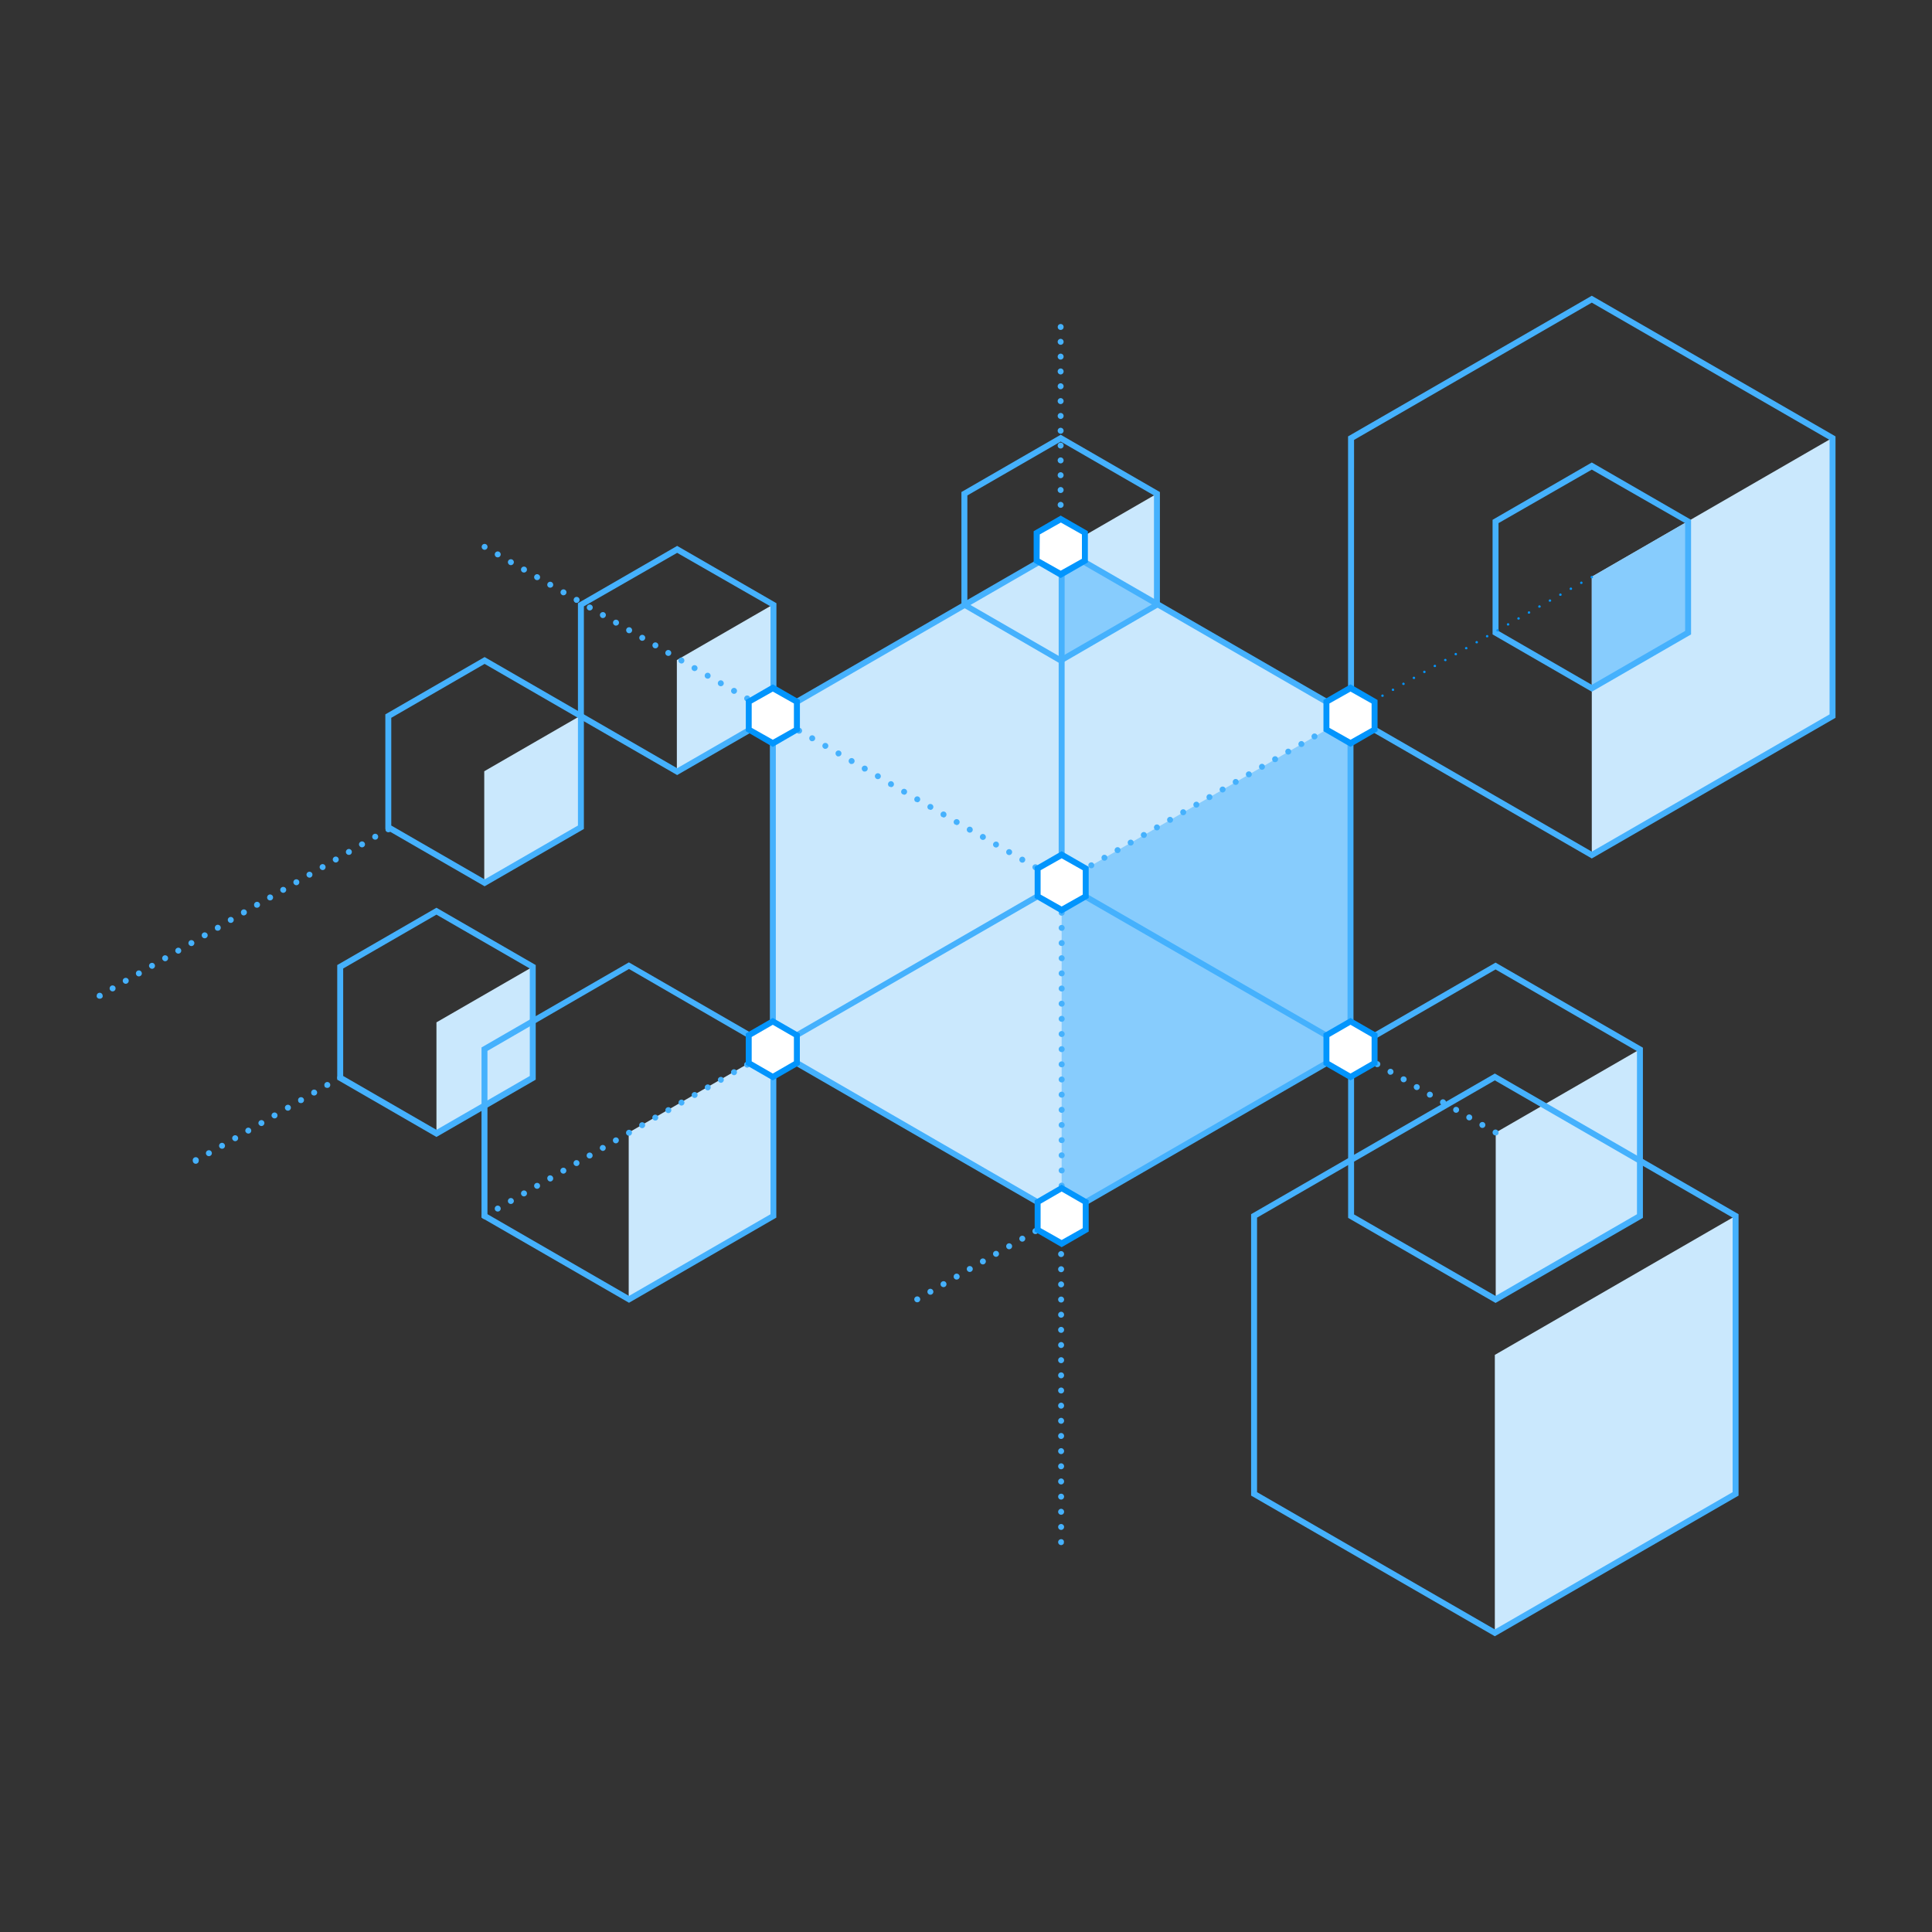 <?xml version="1.0" encoding="UTF-8"?>
<svg xmlns="http://www.w3.org/2000/svg" viewBox="0 0 325 325">
  <rect x="0" y="0" width="325" height="325" fill="#333333" stroke="none"/>
  <defs>
    <style>.cls-1{fill:#cae8fd;}.cls-2{fill:#87ccfd;}.cls-3{opacity:0.2;}.cls-4{fill:#fff;}.cls-5{fill:#45b1fd;}.cls-6{fill:#0295fd;}</style>
  </defs>
  <g id="Finish_builds_light" data-name="Finish builds light">
    <polygon class="cls-1" points="178.59 92.33 227.18 120.39 227.18 176.49 178.59 204.54 130.01 176.49 130.01 120.39 178.59 92.33"></polygon>
    <polygon class="cls-2" points="227.18 120.42 178.59 148.48 178.59 204.58 178.59 204.58 227.18 176.53 227.18 120.42"></polygon>
    <polygon class="cls-1" points="291.95 204.54 251.46 227.92 251.46 274.67 251.46 274.67 291.95 251.3 291.95 204.54"></polygon>
    <polygon class="cls-1" points="308.26 73.65 267.77 97.03 267.77 143.78 267.77 143.78 308.26 120.41 308.26 73.65"></polygon>
    <polygon class="cls-1" points="275.91 176.49 251.61 190.52 251.61 218.57 251.61 218.57 275.91 204.54 275.91 176.49"></polygon>
    <polygon class="cls-1" points="130.05 176.49 105.76 190.52 105.76 218.57 105.76 218.57 130.05 204.54 130.05 176.49"></polygon>
    <polygon class="cls-1" points="178.59 176.82 178.88 176.66 178.59 176.49 178.59 176.82"></polygon>
    <g class="cls-3">
      <polygon class="cls-4" points="203.17 190.68 203.17 190.68 202.89 190.52 202.89 190.84 203.17 190.68"></polygon>
    </g>
    <polygon class="cls-1" points="227.04 148.36 227.04 148.36 227.04 148.36 227.04 148.36"></polygon>
    <polygon class="cls-2" points="227.04 148.36 227.04 148.36 227.04 148.36 227.04 148.36"></polygon>
    <polygon class="cls-2" points="283.97 87.66 267.77 97.01 267.77 115.71 267.77 115.71 283.97 106.36 283.97 87.66"></polygon>
    <polygon class="cls-2" points="194.62 101.59 194.62 101.75 178.57 111.02 178.59 111.04 194.79 101.69 194.79 101.69 194.62 101.59"></polygon>
    <polygon class="cls-1" points="178.43 111.11 178.43 111.11 178.57 111.02 178.43 110.94 178.43 111.11"></polygon>
    <polygon class="cls-1" points="194.62 101.59 194.62 83.05 178.43 92.41 178.43 92.43 178.59 92.33 194.62 101.59"></polygon>
    <polygon class="cls-2" points="194.62 101.59 178.59 92.33 178.43 92.43 178.43 110.94 178.57 111.02 194.62 101.75 194.62 101.59"></polygon>
    <polygon class="cls-1" points="130.05 101.69 113.86 111.04 113.86 129.74 113.86 129.74 130.05 120.39 130.05 101.69"></polygon>
    <polygon class="cls-1" points="97.66 120.39 81.46 129.74 81.46 148.44 81.46 148.44 97.66 139.09 97.66 120.39"></polygon>
    <polygon class="cls-1" points="89.62 162.63 73.42 171.98 73.42 190.68 73.42 190.68 89.62 181.33 89.62 162.63"></polygon>
    <g class="cls-3">
      <polygon class="cls-4" points="130.01 139.09 130.01 139.09 130.01 139.09 130.01 139.09"></polygon>
    </g>
    <path class="cls-5" d="M267.77,116.36l-16.69-9.64V87.44l16.69-9.64,16.7,9.64v19.28Zm-15.69-10.22,15.69,9.06,15.7-9.06V88L267.77,79,252.08,88Zm31.89.29h0Z"></path>
    <path class="cls-5" d="M73.42,191.26l-16.69-9.64V162.34l16.69-9.64,16.7,9.64v19.28ZM57.73,181l15.69,9.06L89.12,181V162.92l-15.7-9.06-15.69,9.06Zm31.89.29h0Z"></path>
    <path class="cls-5" d="M113.91,130.38l-16.69-9.63V101.47l16.69-9.64,16.7,9.64v19.28ZM98.22,120.17l15.69,9.06,15.7-9.06V102L113.91,93,98.22,102Zm31.89.29h0Z"></path>
    <path class="cls-5" d="M178.43,111.68,161.73,102V82.77l16.7-9.64,16.69,9.64V102Zm-15.7-10.21,15.7,9.06,15.69-9.06V83.34l-15.69-9.06-15.7,9.06Zm31.89.29h0Z"></path>
    <path class="cls-5" d="M81.52,149.09l-16.7-9.64V120.17l16.7-9.64,16.7,9.64v19.28Zm-15.7-10.22,15.7,9.06,15.7-9.06V120.75l-15.7-9.07-15.7,9.07Zm31.9.29h0Z"></path>
    <path class="cls-5" d="M251.58,219.18l-24.8-14.31V176.24l24.8-14.31,24.79,14.31v28.63Zm-23.8-14.89L251.58,218l23.79-13.74V176.82l-23.79-13.74-23.8,13.74Zm48.09.29h0Z"></path>
    <path class="cls-5" d="M105.81,219.15,81,204.83V176.2l24.79-14.31,24.8,14.31v28.63ZM82,204.25,105.81,218l23.8-13.74V176.78L105.81,163,82,176.78Zm48.09.29h0Z"></path>
    <path class="cls-5" d="M178.59,205.12l-49.08-28.34V120.1l49.08-28.34,49.09,28.34v56.68ZM130.51,176.2,178.59,204l48.09-27.77V120.67L178.59,92.91l-48.08,27.76Z"></path>
    <path class="cls-5" d="M267.77,144.41l-41-23.66V73.41l41-23.66,41,23.66v47.34Zm-40-24.24,40,23.09,40-23.09V74l-40-23.09L227.78,74Zm80.48.29h0Z"></path>
    <path class="cls-5" d="M251.46,275.25l-41-23.66V204.25l41-23.66,41,23.66v47.34Zm-40-24.24,40,23.09,40-23.09V204.83l-40-23.09-40,23.09Zm80.48.29h0Z"></path>
    <path class="cls-5" d="M227.18,177a.47.47,0,0,1-.25-.07l-48.59-28a.5.5,0,0,1-.18-.68.5.5,0,0,1,.68-.18l48.59,28.05a.51.51,0,0,1,.19.68A.51.51,0,0,1,227.18,177Z"></path>
    <path class="cls-5" d="M130,177a.51.51,0,0,1-.44-.25.51.51,0,0,1,.19-.68L178.34,148a.51.51,0,0,1,.69.18.5.5,0,0,1-.19.68l-48.58,28A.47.47,0,0,1,130,177Z"></path>
    <path class="cls-5" d="M178.59,148.94a.5.5,0,0,1-.5-.5V92.33a.51.51,0,0,1,.5-.5.5.5,0,0,1,.5.5v56.11A.5.5,0,0,1,178.59,148.94Z"></path>
    <path class="cls-5" d="M154.3,219.07a.5.5,0,0,1-.35-.14.51.51,0,0,1-.15-.36.47.47,0,0,1,.15-.35.5.5,0,0,1,.7,0,.47.47,0,0,1,.15.35.51.51,0,0,1-.15.36A.5.5,0,0,1,154.3,219.07Z"></path>
    <path class="cls-5" d="M156.08,217.55a.51.51,0,0,1,.18-.69h0a.51.51,0,0,1,.68.19h0a.49.49,0,0,1-.18.68h0a.47.47,0,0,1-.25.07h0A.5.5,0,0,1,156.08,217.55Zm2.2-1.28a.51.51,0,0,1,.19-.68h0a.49.49,0,0,1,.68.18h0a.51.51,0,0,1-.18.69h0a.57.57,0,0,1-.25.06h0A.52.52,0,0,1,158.28,216.27Zm2.21-1.27a.51.51,0,0,1,.19-.69h0a.51.51,0,0,1,.68.19h0a.49.49,0,0,1-.18.68h0a.59.59,0,0,1-.25.07h0A.5.5,0,0,1,160.49,215Zm2.21-1.28a.5.5,0,0,1,.18-.68h0a.51.51,0,0,1,.69.18h0a.49.49,0,0,1-.19.68h0a.45.45,0,0,1-.25.07h0A.5.5,0,0,1,162.7,213.72Zm2.21-1.27a.51.51,0,0,1,.18-.69h0a.51.51,0,0,1,.69.19h0a.51.51,0,0,1-.19.68h0a.55.55,0,0,1-.25.07h0A.5.5,0,0,1,164.91,212.45Zm2.21-1.28a.49.49,0,0,1,.18-.68h0a.49.49,0,0,1,.68.18h0a.49.49,0,0,1-.18.68h0a.45.45,0,0,1-.25.07h0A.5.5,0,0,1,167.12,211.17Zm2.21-1.27a.51.51,0,0,1,.18-.69h0a.51.51,0,0,1,.68.18h0a.51.51,0,0,1-.18.69h0a.59.59,0,0,1-.25.07h0A.5.5,0,0,1,169.33,209.9Zm2.21-1.28a.49.49,0,0,1,.18-.68h0a.49.49,0,0,1,.68.18h0a.49.49,0,0,1-.18.68h0a.47.47,0,0,1-.25.07h0A.5.5,0,0,1,171.54,208.62Zm2.2-1.27a.52.52,0,0,1,.19-.69h0a.5.5,0,0,1,.68.19h0a.49.49,0,0,1-.18.68h0a.59.59,0,0,1-.25.07h0A.52.52,0,0,1,173.74,207.35Zm2.21-1.28a.5.5,0,0,1,.18-.68h0a.51.51,0,0,1,.69.18h0a.5.5,0,0,1-.18.68h0a.47.47,0,0,1-.25.07h0A.5.5,0,0,1,176,206.07Z"></path>
    <path class="cls-5" d="M178.59,205.05a.51.51,0,0,1-.5-.5.53.53,0,0,1,.15-.36.52.52,0,0,1,.71,0,.51.51,0,0,1,.14.36.5.5,0,0,1-.14.35A.51.51,0,0,1,178.59,205.05Z"></path>
    <path class="cls-5" d="M32.93,195.77a.51.51,0,0,1-.5-.5.5.5,0,0,1,1-.2.48.48,0,0,1,0,.2.5.5,0,0,1-.14.35A.55.55,0,0,1,32.93,195.77Z"></path>
    <path class="cls-5" d="M34.71,194.24a.49.49,0,0,1,.18-.68h0a.49.49,0,0,1,.68.18h0a.49.49,0,0,1-.18.68h0a.45.45,0,0,1-.25.07h0A.5.5,0,0,1,34.71,194.24ZM36.92,193a.51.51,0,0,1,.18-.69h0a.5.5,0,0,1,.68.19h0a.5.5,0,0,1-.18.68h0a.57.57,0,0,1-.25.06h0A.51.51,0,0,1,36.92,193Zm2.21-1.28a.49.49,0,0,1,.18-.68h0a.49.49,0,0,1,.68.18h0a.49.49,0,0,1-.18.68h0a.47.47,0,0,1-.25.07h0A.48.48,0,0,1,39.13,191.69Zm2.2-1.28a.51.51,0,0,1,.19-.68h0a.49.49,0,0,1,.68.19h0a.5.5,0,0,1-.18.68h0a.57.57,0,0,1-.25.06h0A.51.51,0,0,1,41.33,190.41Zm2.21-1.27a.49.49,0,0,1,.19-.68h0a.5.5,0,0,1,.68.18h0a.5.5,0,0,1-.18.68h0a.48.48,0,0,1-.26.07h0A.5.5,0,0,1,43.54,189.14Zm2.21-1.27a.5.5,0,0,1,.18-.69h0a.5.5,0,0,1,.69.19h0a.51.51,0,0,1-.19.68h0a.54.54,0,0,1-.25.06h0A.49.49,0,0,1,45.75,187.87ZM48,186.59a.49.49,0,0,1,.18-.68h0a.51.51,0,0,1,.69.18h0a.5.5,0,0,1-.19.68h0a.45.45,0,0,1-.25.07h0A.5.5,0,0,1,48,186.59Zm2.21-1.28a.49.49,0,0,1,.18-.68h0a.5.5,0,0,1,.68.18h0a.51.51,0,0,1-.18.69h0a.57.57,0,0,1-.25.06h0A.5.5,0,0,1,50.17,185.31Zm2.2-1.27a.52.52,0,0,1,.19-.69h0a.51.51,0,0,1,.68.19h0a.49.49,0,0,1-.18.68h0a.47.47,0,0,1-.25.07h0A.52.52,0,0,1,52.37,184Zm2.21-1.28a.51.51,0,0,1,.19-.68h0a.5.5,0,0,1,.68.18h0a.51.51,0,0,1-.18.69h0A.57.57,0,0,1,55,183h0A.52.52,0,0,1,54.58,182.76Z"></path>
    <path class="cls-5" d="M57.23,181.74a.48.48,0,0,1-.2,0,.57.57,0,0,1-.16-.11.51.51,0,0,1,0-.7.42.42,0,0,1,.16-.11.53.53,0,0,1,.39,0,.42.42,0,0,1,.16.11.48.48,0,0,1,0,.7.42.42,0,0,1-.16.11A.43.43,0,0,1,57.23,181.74Z"></path>
    <path class="cls-5" d="M227.28,177a.43.43,0,0,1-.19,0,.54.54,0,0,1-.16-.1.57.57,0,0,1-.11-.16.71.71,0,0,1,0-.2.65.65,0,0,1,0-.19.53.53,0,0,1,.27-.27.53.53,0,0,1,.55.11.5.5,0,0,1,.14.35.48.48,0,0,1-.5.5Z"></path>
    <path class="cls-5" d="M249.12,189.68a.52.52,0,0,1-.19-.69h0a.51.51,0,0,1,.69-.18h0a.5.5,0,0,1,.18.68h0a.5.5,0,0,1-.43.25h0A.54.54,0,0,1,249.12,189.68Zm-2.21-1.28a.49.49,0,0,1-.18-.68h0a.49.49,0,0,1,.68-.18h0a.49.49,0,0,1,.18.68h0a.5.5,0,0,1-.43.25h0A.45.45,0,0,1,246.91,188.4Zm-2.21-1.27a.51.51,0,0,1-.18-.69h0a.5.5,0,0,1,.68-.18h0a.49.49,0,0,1,.18.68h0a.5.5,0,0,1-.43.25h0A.57.57,0,0,1,244.7,187.13Zm-2.21-1.28a.49.49,0,0,1-.18-.68h0A.49.49,0,0,1,243,185h0a.49.49,0,0,1,.18.68h0a.48.48,0,0,1-.43.25h0A.47.47,0,0,1,242.49,185.85Zm-2.21-1.27a.51.51,0,0,1-.18-.69h0a.49.49,0,0,1,.68-.18h0a.5.5,0,0,1,.19.68h0a.51.51,0,0,1-.44.25h0A.57.57,0,0,1,240.28,184.58Zm-2.2-1.28a.5.5,0,0,1-.19-.68h0a.51.51,0,0,1,.69-.18h0a.5.5,0,0,1,.18.68h0a.5.5,0,0,1-.44.25h0A.42.42,0,0,1,238.08,183.3ZM235.87,182a.52.52,0,0,1-.19-.69h0a.51.51,0,0,1,.69-.18h0a.49.49,0,0,1,.18.68h0a.5.5,0,0,1-.43.25h0A.54.54,0,0,1,235.87,182Zm-2.21-1.28a.49.49,0,0,1-.18-.68h0a.49.49,0,0,1,.68-.18h0a.49.49,0,0,1,.18.68h0a.5.5,0,0,1-.43.25h0A.45.45,0,0,1,233.66,180.75Zm-2.21-1.27a.51.51,0,0,1-.18-.69h0a.49.49,0,0,1,.68-.18h0a.5.5,0,0,1,.18.68h0a.5.5,0,0,1-.43.25h0A.57.57,0,0,1,231.45,179.48Zm-2.21-1.28a.49.49,0,0,1-.18-.68h0a.51.51,0,0,1,.68-.19h0a.52.52,0,0,1,.19.69h0a.52.52,0,0,1-.44.25h0A.47.47,0,0,1,229.24,178.2Z"></path>
    <path class="cls-5" d="M251.58,191a.51.51,0,0,1-.36-.15.51.51,0,0,1,0-.7.51.51,0,0,1,.86.35.65.65,0,0,1,0,.19.46.46,0,0,1-.11.16A.47.47,0,0,1,251.58,191Z"></path>
    <path class="cls-5" d="M178.42,92.91a.51.51,0,0,1-.35-.15.57.57,0,0,1-.11-.16.65.65,0,0,1,0-.19.55.55,0,0,1,.15-.36.53.53,0,0,1,.71,0,.54.54,0,0,1,.14.36.63.63,0,0,1,0,.19.91.91,0,0,1-.11.16A.51.51,0,0,1,178.42,92.91Z"></path>
    <path class="cls-5" d="M177.92,89.91a.51.51,0,0,1,.5-.5h0a.5.5,0,0,1,.5.5h0a.5.5,0,0,1-.5.5h0A.5.5,0,0,1,177.92,89.91Zm0-2.49a.5.5,0,0,1,.5-.5h0a.5.5,0,0,1,.5.5h0a.5.5,0,0,1-.5.5h0A.5.5,0,0,1,177.92,87.42Zm0-2.49a.5.5,0,0,1,.5-.5h0a.5.5,0,0,1,.5.5h0a.5.5,0,0,1-.5.5h0A.51.51,0,0,1,177.92,84.93Zm0-2.5a.51.51,0,0,1,.5-.5h0a.5.5,0,0,1,.5.5h0a.5.5,0,0,1-.5.5h0A.5.5,0,0,1,177.92,82.43Zm0-2.49a.5.5,0,0,1,.5-.5h0a.5.5,0,0,1,.5.5h0a.5.5,0,0,1-.5.5h0A.5.5,0,0,1,177.92,79.94Zm0-2.49a.5.5,0,0,1,.5-.5h0a.5.5,0,0,1,.5.5h0a.5.5,0,0,1-.5.5h0A.51.51,0,0,1,177.92,77.45Zm0-2.5a.51.51,0,0,1,.5-.5h0a.5.5,0,0,1,.5.5h0a.5.5,0,0,1-.5.5h0A.5.5,0,0,1,177.92,75Zm0-2.49a.5.5,0,0,1,.5-.5h0a.5.5,0,0,1,.5.5h0a.5.5,0,0,1-.5.5h0A.51.51,0,0,1,177.92,72.46Zm0-2.49a.5.5,0,0,1,.5-.5h0a.5.5,0,0,1,.5.5h0a.5.5,0,0,1-.5.5h0A.51.51,0,0,1,177.92,70Zm0-2.5a.51.51,0,0,1,.5-.5h0a.5.5,0,0,1,.5.5h0a.5.5,0,0,1-.5.5h0A.5.5,0,0,1,177.92,67.47Zm0-2.49a.5.5,0,0,1,.5-.5h0a.5.5,0,0,1,.5.5h0a.5.5,0,0,1-.5.5h0A.51.51,0,0,1,177.92,65Zm0-2.5a.51.51,0,0,1,.5-.5h0a.5.5,0,0,1,.5.5h0a.5.5,0,0,1-.5.51h0A.51.51,0,0,1,177.92,62.48Zm0-2.49a.51.51,0,0,1,.5-.5h0a.5.5,0,0,1,.5.5h0a.5.5,0,0,1-.5.5h0A.5.5,0,0,1,177.92,60Zm0-2.49a.5.5,0,0,1,.5-.5h0a.5.5,0,0,1,.5.5h0a.5.5,0,0,1-.5.5h0A.51.51,0,0,1,177.92,57.5Z"></path>
    <path class="cls-5" d="M178.43,55.5a.52.52,0,0,1-.36-.14.51.51,0,0,1-.14-.36.5.5,0,0,1,.14-.35.51.51,0,0,1,.71,0,.5.5,0,0,1,.14.35.51.51,0,0,1-.14.36A.54.54,0,0,1,178.43,55.5Z"></path>
    <path class="cls-5" d="M178.5,259.92a.51.51,0,0,1-.35-.15.42.42,0,0,1-.11-.16.5.5,0,0,1,0-.39.57.57,0,0,1,.11-.16.51.51,0,0,1,.71,0,.54.54,0,0,1,.1.16.45.45,0,0,1,0,.2.63.63,0,0,1,0,.19.91.91,0,0,1-.11.16A.53.53,0,0,1,178.5,259.92Z"></path>
    <path class="cls-5" d="M178,256.86a.5.5,0,0,1,.5-.49h0a.49.49,0,0,1,.5.49h0a.5.5,0,0,1-.5.5h0A.5.5,0,0,1,178,256.86Zm0-2.54a.51.51,0,0,1,.5-.51h0a.5.5,0,0,1,.5.51h0a.49.49,0,0,1-.5.49h0A.5.5,0,0,1,178,254.32Zm0-2.56a.5.5,0,0,1,.5-.49h0a.49.49,0,0,1,.5.49h0a.5.5,0,0,1-.5.5h0A.5.5,0,0,1,178,251.76Zm0-2.55a.51.51,0,0,1,.5-.5h0a.5.5,0,0,1,.5.5h0a.5.5,0,0,1-.5.5h0A.5.5,0,0,1,178,249.21Zm0-2.55a.51.51,0,0,1,.5-.5h0a.5.5,0,0,1,.5.5h0a.5.5,0,0,1-.5.5h0A.5.5,0,0,1,178,246.66Zm0-2.55a.51.51,0,0,1,.5-.5h0a.5.5,0,0,1,.5.5h0a.5.5,0,0,1-.5.5h0A.5.5,0,0,1,178,244.11Zm0-2.55a.51.51,0,0,1,.5-.5h0a.5.5,0,0,1,.5.5h0a.5.5,0,0,1-.5.5h0A.5.5,0,0,1,178,241.56Zm0-2.55a.51.51,0,0,1,.5-.5h0a.5.5,0,0,1,.5.5h0a.5.5,0,0,1-.5.5h0A.5.5,0,0,1,178,239Zm0-2.55a.51.51,0,0,1,.5-.5h0a.5.5,0,0,1,.5.5h0a.5.5,0,0,1-.5.5h0A.5.5,0,0,1,178,236.46Zm0-2.55a.51.51,0,0,1,.5-.5h0a.5.5,0,0,1,.5.5h0a.5.5,0,0,1-.5.5h0A.5.5,0,0,1,178,233.91Zm0-2.55a.51.51,0,0,1,.5-.5h0a.5.5,0,0,1,.5.5h0a.5.5,0,0,1-.5.5h0A.5.5,0,0,1,178,231.36Zm0-2.55a.51.51,0,0,1,.5-.5h0a.5.5,0,0,1,.5.5h0a.5.5,0,0,1-.5.5h0A.5.5,0,0,1,178,228.81Zm0-2.55a.51.51,0,0,1,.5-.5h0a.5.5,0,0,1,.5.5h0a.5.5,0,0,1-.5.5h0A.5.5,0,0,1,178,226.26Zm0-2.55a.5.5,0,0,1,.5-.5h0a.5.5,0,0,1,.5.5h0a.5.5,0,0,1-.5.5h0A.5.5,0,0,1,178,223.71Zm0-2.55a.51.51,0,0,1,.5-.5h0a.5.5,0,0,1,.5.5h0a.5.5,0,0,1-.5.5h0A.5.5,0,0,1,178,221.16Zm0-2.55a.5.5,0,0,1,.5-.5h0a.5.5,0,0,1,.5.5h0a.5.5,0,0,1-.5.5h0A.5.5,0,0,1,178,218.61Zm0-2.55a.51.51,0,0,1,.5-.5h0a.5.5,0,0,1,.5.5h0a.5.5,0,0,1-.5.5h0A.5.5,0,0,1,178,216.06Zm0-2.55a.5.5,0,0,1,.5-.5h0a.5.5,0,0,1,.5.5h0a.5.5,0,0,1-.5.5h0A.5.5,0,0,1,178,213.51Zm0-2.55a.51.51,0,0,1,.5-.5h0a.5.5,0,0,1,.5.5h0a.5.5,0,0,1-.5.5h0A.5.5,0,0,1,178,211Zm0-2.55a.5.5,0,0,1,.5-.5h0a.5.5,0,0,1,.5.5h0a.5.5,0,0,1-.5.5h0A.5.5,0,0,1,178,208.41Zm0-2.55a.5.5,0,0,1,.5-.5h0a.5.5,0,0,1,.5.5h0a.5.5,0,0,1-.5.5h0A.5.5,0,0,1,178,205.86Z"></path>
    <path class="cls-5" d="M178.5,203.81a.47.47,0,0,1-.35-.15.51.51,0,0,1-.15-.35.43.43,0,0,1,0-.19.46.46,0,0,1,.11-.16.51.51,0,0,1,.71,0,.55.55,0,0,1,.14.35.5.5,0,0,1-.14.35A.51.51,0,0,1,178.5,203.81Z"></path>
    <path class="cls-5" d="M130,120.89a.51.51,0,0,1-.36-.15.64.64,0,0,1-.11-.16.63.63,0,0,1,0-.19.5.5,0,0,1,.14-.35.49.49,0,0,1,.55-.11.42.42,0,0,1,.16.11.48.48,0,0,1,0,.7A.47.47,0,0,1,130,120.89Z"></path>
    <path class="cls-5" d="M176.13,147.6a.5.5,0,0,1-.18-.68h0a.5.5,0,0,1,.68-.19h0a.51.51,0,0,1,.19.69h0a.5.5,0,0,1-.44.25h0A.59.59,0,0,1,176.13,147.6Zm-2.2-1.28a.5.5,0,0,1-.19-.68h0a.51.51,0,0,1,.69-.18h0a.49.49,0,0,1,.18.68h0a.5.5,0,0,1-.43.25h0A.45.45,0,0,1,173.93,146.32Zm-2.21-1.27a.5.5,0,0,1-.18-.68h0a.49.49,0,0,1,.68-.19h0a.51.51,0,0,1,.18.69h0a.5.5,0,0,1-.43.25h0A.55.55,0,0,1,171.72,145.05Zm-2.21-1.28a.49.49,0,0,1-.18-.68h0a.49.49,0,0,1,.68-.18h0a.49.49,0,0,1,.18.68h0a.5.5,0,0,1-.43.25h0A.47.47,0,0,1,169.51,143.77Zm-2.21-1.27a.49.49,0,0,1-.18-.68h0a.51.51,0,0,1,.68-.19h0a.51.51,0,0,1,.18.69h0a.5.5,0,0,1-.43.25h0A.59.59,0,0,1,167.3,142.5Zm-2.21-1.28a.49.49,0,0,1-.18-.68h0a.49.49,0,0,1,.68-.18h0a.51.51,0,0,1,.19.68h0a.51.51,0,0,1-.44.25h0A.47.47,0,0,1,165.09,141.22ZM162.88,140a.51.51,0,0,1-.18-.69h0a.5.5,0,0,1,.68-.18h0a.51.51,0,0,1,.19.69h0a.5.5,0,0,1-.44.25h0A.59.59,0,0,1,162.88,140Zm-2.2-1.28a.5.5,0,0,1-.19-.68h0a.51.51,0,0,1,.69-.18h0a.49.49,0,0,1,.18.68h0a.5.5,0,0,1-.44.25h0A.42.42,0,0,1,160.68,138.67Zm-2.21-1.27a.52.52,0,0,1-.19-.69h0a.51.51,0,0,1,.69-.18h0a.51.51,0,0,1,.18.69h0a.5.5,0,0,1-.43.25h0A.55.55,0,0,1,158.47,137.4Zm-2.21-1.28a.49.49,0,0,1-.18-.68h0a.49.49,0,0,1,.68-.18h0a.49.49,0,0,1,.18.68h0a.5.5,0,0,1-.43.25h0A.45.45,0,0,1,156.26,136.12Zm-2.21-1.27a.5.5,0,0,1-.18-.68h0a.49.49,0,0,1,.68-.19h0a.5.5,0,0,1,.18.68h0a.5.5,0,0,1-.43.25h0A.54.54,0,0,1,154.05,134.85Zm-2.21-1.28a.49.49,0,0,1-.18-.68h0a.49.49,0,0,1,.68-.18h0a.49.49,0,0,1,.18.68h0a.5.5,0,0,1-.43.25h0A.45.45,0,0,1,151.84,133.57Zm-2.21-1.27a.51.51,0,0,1-.18-.69h0a.5.5,0,0,1,.68-.18h0a.51.51,0,0,1,.19.68h0a.49.49,0,0,1-.44.25h0A.57.57,0,0,1,149.63,132.3ZM147.42,131a.5.5,0,0,1-.18-.68h0a.5.5,0,0,1,.68-.18h0a.5.5,0,0,1,.19.68h0a.51.51,0,0,1-.44.25h0A.47.47,0,0,1,147.42,131Zm-2.21-1.27a.51.51,0,0,1-.18-.69h0a.51.51,0,0,1,.69-.18h0a.51.51,0,0,1,.18.69h0a.49.49,0,0,1-.44.24h0A.57.57,0,0,1,145.21,129.75Zm-2.2-1.28a.49.49,0,0,1-.18-.68h0a.49.49,0,0,1,.68-.18h0a.49.49,0,0,1,.18.68h0a.5.5,0,0,1-.43.25h0A.45.45,0,0,1,143,128.47Zm-2.21-1.27a.51.51,0,0,1-.18-.69h0a.5.5,0,0,1,.68-.18h0a.49.49,0,0,1,.18.68h0a.5.5,0,0,1-.43.25h0A.54.54,0,0,1,140.8,127.2Zm-2.21-1.28a.49.49,0,0,1-.18-.68h0a.49.49,0,0,1,.68-.18h0a.49.49,0,0,1,.18.68h0a.5.5,0,0,1-.43.25h0A.45.45,0,0,1,138.59,125.92Zm-2.21-1.27a.51.51,0,0,1-.18-.69h0a.49.49,0,0,1,.68-.18h0a.51.51,0,0,1,.19.68h0a.52.52,0,0,1-.44.25h0A.57.57,0,0,1,136.38,124.65Zm-2.21-1.28a.49.49,0,0,1-.18-.68h0a.5.5,0,0,1,.68-.18h0a.5.5,0,0,1,.19.68h0a.51.51,0,0,1-.44.25h0A.47.47,0,0,1,134.17,123.37ZM132,122.1a.51.51,0,0,1-.18-.69h0a.51.51,0,0,1,.69-.18h0a.5.5,0,0,1,.18.68h0a.5.5,0,0,1-.44.25h0A.57.57,0,0,1,132,122.1Z"></path>
    <path class="cls-5" d="M178.59,148.94a.47.47,0,0,1-.35-.15.46.46,0,0,1-.11-.16.58.58,0,0,1,0-.19.65.65,0,0,1,0-.19.46.46,0,0,1,.11-.16.42.42,0,0,1,.16-.11.5.5,0,0,1,.38,0,.39.39,0,0,1,.17.11.5.5,0,0,1,.15.35.51.51,0,0,1-.15.35.39.39,0,0,1-.17.11A.41.41,0,0,1,178.59,148.94Z"></path>
    <path class="cls-5" d="M16.74,168a.48.48,0,0,1-.36-.15.64.64,0,0,1-.11-.16.58.58,0,0,1,0-.19.5.5,0,0,1,.14-.35.51.51,0,0,1,.55-.11.42.42,0,0,1,.16.11.51.51,0,0,1,.15.35.58.58,0,0,1,0,.19.46.46,0,0,1-.11.16.42.42,0,0,1-.16.11A.43.43,0,0,1,16.74,168Z"></path>
    <path class="cls-5" d="M18.51,166.52a.51.51,0,0,1,.18-.69h0a.52.52,0,0,1,.69.19h0a.51.51,0,0,1-.18.68h0a.59.59,0,0,1-.26.07h0A.5.5,0,0,1,18.51,166.52Zm2.21-1.28a.49.49,0,0,1,.18-.68h0a.51.51,0,0,1,.69.18h0a.5.5,0,0,1-.19.68h0a.45.45,0,0,1-.25.07h0A.5.5,0,0,1,20.72,165.24ZM22.93,164a.51.51,0,0,1,.18-.69h0a.49.49,0,0,1,.68.19h0a.49.49,0,0,1-.18.68h0a.55.55,0,0,1-.25.07h0A.5.5,0,0,1,22.93,164Zm2.21-1.28a.49.49,0,0,1,.18-.68h0a.49.49,0,0,1,.68.18h0a.49.49,0,0,1-.18.68h0a.45.45,0,0,1-.25.07h0A.5.5,0,0,1,25.14,162.69Zm2.21-1.27a.51.51,0,0,1,.18-.69h0a.51.51,0,0,1,.68.18h0a.51.51,0,0,1-.18.69h0a.59.59,0,0,1-.25.07h0A.5.5,0,0,1,27.35,161.42Zm2.2-1.28a.51.51,0,0,1,.19-.68h0a.49.49,0,0,1,.68.18h0a.49.49,0,0,1-.18.68h0a.47.47,0,0,1-.25.07h0A.51.51,0,0,1,29.55,160.14Zm2.21-1.27a.52.52,0,0,1,.19-.69h0a.5.5,0,0,1,.68.19h0a.5.5,0,0,1-.18.68h0a.59.59,0,0,1-.25.07h0A.5.5,0,0,1,31.76,158.87ZM34,157.59a.49.49,0,0,1,.18-.68h0a.51.51,0,0,1,.69.18h0a.49.49,0,0,1-.19.68h0a.43.43,0,0,1-.25.07h0A.5.5,0,0,1,34,157.59Zm2.21-1.27a.51.51,0,0,1,.18-.69h0a.51.51,0,0,1,.68.18h0a.51.51,0,0,1-.18.69h0a.54.54,0,0,1-.25.06h0A.49.49,0,0,1,36.18,156.32ZM38.39,155a.49.49,0,0,1,.18-.68h0a.49.49,0,0,1,.68.18h0a.49.49,0,0,1-.18.68h0a.45.45,0,0,1-.25.07h0A.5.5,0,0,1,38.39,155Zm2.21-1.27a.5.5,0,0,1,.18-.69h0a.5.5,0,0,1,.68.19h0a.5.5,0,0,1-.18.68h0A.59.59,0,0,1,41,154h0A.5.5,0,0,1,40.6,153.77Zm2.2-1.28a.51.51,0,0,1,.19-.68h0a.49.49,0,0,1,.68.18h0a.49.49,0,0,1-.18.68h0a.47.47,0,0,1-.25.07h0A.51.51,0,0,1,42.8,152.49ZM45,151.22a.52.52,0,0,1,.19-.69h0a.5.5,0,0,1,.68.19h0a.5.5,0,0,1-.18.68h0a.59.59,0,0,1-.25.07h0A.51.51,0,0,1,45,151.22Zm2.21-1.28a.5.5,0,0,1,.18-.68h0a.51.51,0,0,1,.69.18h0a.49.49,0,0,1-.19.68h0a.43.43,0,0,1-.25.07h0A.5.5,0,0,1,47.22,149.94Zm2.21-1.28a.5.5,0,0,1,.18-.68h0a.51.51,0,0,1,.69.18h0a.52.52,0,0,1-.19.69h0a.51.51,0,0,1-.25.06h0A.48.48,0,0,1,49.43,148.66Zm2.21-1.27a.49.49,0,0,1,.18-.68h0a.51.51,0,0,1,.69.18h0a.51.51,0,0,1-.19.68h0a.45.45,0,0,1-.25.07h0A.5.5,0,0,1,51.64,147.39Zm2.21-1.28a.49.49,0,0,1,.18-.68h0a.49.49,0,0,1,.68.18h0a.51.51,0,0,1-.18.69h0a.54.54,0,0,1-.25.06h0A.5.5,0,0,1,53.85,146.11Zm2.21-1.27a.49.49,0,0,1,.18-.68h0a.49.49,0,0,1,.68.18h0a.49.49,0,0,1-.18.68h0a.47.47,0,0,1-.25.07h0A.5.5,0,0,1,56.06,144.84Zm2.2-1.27a.52.52,0,0,1,.19-.69h0a.5.5,0,0,1,.68.18h0a.51.51,0,0,1-.18.69h0a.57.57,0,0,1-.25.06h0A.5.5,0,0,1,58.26,143.57Zm2.21-1.28a.49.49,0,0,1,.19-.68h0a.49.49,0,0,1,.68.18h0a.49.49,0,0,1-.18.68h0a.47.47,0,0,1-.25.07h0A.5.5,0,0,1,60.47,142.29ZM62.68,141a.5.5,0,0,1,.19-.68h0a.5.5,0,0,1,.68.18h0a.51.51,0,0,1-.18.69h0a.57.57,0,0,1-.25.06h0A.5.5,0,0,1,62.68,141Z"></path>
    <path class="cls-5" d="M65.32,140a.47.47,0,0,1-.35-.15.46.46,0,0,1-.11-.16.58.58,0,0,1,0-.19.51.51,0,0,1,.15-.35.42.42,0,0,1,.16-.11.5.5,0,0,1,.38,0,.39.39,0,0,1,.17.11.51.51,0,0,1,0,.7A.51.51,0,0,1,65.32,140Z"></path>
    <path class="cls-6" d="M227.28,120.25a.2.2,0,0,1-.14-.06.2.2,0,0,1-.06-.15.18.18,0,0,1,.06-.14.21.21,0,0,1,.29,0,.18.18,0,0,1,.06.14.21.21,0,0,1-.21.21Z"></path>
    <path class="cls-6" d="M228.86,119.14a.21.21,0,0,1,.08-.28h0a.21.21,0,0,1,.28.08h0a.21.21,0,0,1-.07.28h0a.23.23,0,0,1-.11,0h0A.21.21,0,0,1,228.86,119.14Zm1.76-1a.21.21,0,0,1,.08-.28h0a.2.2,0,0,1,.28.07h0a.21.21,0,0,1-.07.28h0a.23.23,0,0,1-.11,0h0A.22.22,0,0,1,230.62,118.15Zm1.76-1a.21.21,0,0,1,.08-.28h0a.19.19,0,0,1,.28.08h0a.21.21,0,0,1-.07.28h0l-.11,0h0A.22.22,0,0,1,232.38,117.15Zm1.77-1a.2.2,0,0,1,.07-.28h0a.2.2,0,0,1,.28.08h0a.21.21,0,0,1-.07.28h0a.2.2,0,0,1-.1,0h0A.18.18,0,0,1,234.15,116.15Zm1.76-1a.21.21,0,0,1,.07-.28h0a.21.21,0,0,1,.29.08h0a.21.21,0,0,1-.08.28h0l-.1,0h0A.19.19,0,0,1,235.91,115.15Zm1.76-1a.2.2,0,0,1,.07-.28h0a.21.21,0,0,1,.29.08h0a.21.21,0,0,1-.08.28h0a.23.23,0,0,1-.11,0h0A.18.18,0,0,1,237.67,114.15Zm1.76-1a.22.22,0,0,1,.07-.29h0a.22.22,0,0,1,.29.08h0a.21.21,0,0,1-.08.28h0a.23.23,0,0,1-.11,0h0A.19.19,0,0,1,239.43,113.16Zm1.76-1a.2.2,0,0,1,.08-.28h0a.2.2,0,0,1,.28.07h0a.21.21,0,0,1-.08.28h0l-.1,0h0A.2.2,0,0,1,241.19,112.16Zm1.76-1a.2.2,0,0,1,.08-.28h0a.2.2,0,0,1,.28.08h0a.21.21,0,0,1-.08.28h0l-.1,0h0A.18.18,0,0,1,243,111.16Zm1.76-1a.2.2,0,0,1,.08-.28h0a.2.2,0,0,1,.28.08h0a.21.21,0,0,1-.08.28h0a.19.19,0,0,1-.1,0h0A.2.2,0,0,1,244.71,110.16Zm1.76-1a.2.2,0,0,1,.08-.28h0a.21.21,0,0,1,.28.08h0a.21.21,0,0,1-.08.28h0a.19.19,0,0,1-.1,0h0A.21.21,0,0,1,246.47,109.16Zm1.76-1a.2.2,0,0,1,.08-.28h0a.21.21,0,0,1,.28.08h0a.21.21,0,0,1-.08.28h0a.19.19,0,0,1-.1,0h0A.21.21,0,0,1,248.23,108.16Zm1.76-1a.21.21,0,0,1,.08-.29h0a.21.21,0,0,1,.28.08h0a.21.21,0,0,1-.08.28h0a.19.19,0,0,1-.1,0h0A.22.22,0,0,1,250,107.17Zm1.76-1a.2.2,0,0,1,.08-.28h0a.2.2,0,0,1,.28.08h0a.21.21,0,0,1-.08.28h0l-.1,0h0A.22.22,0,0,1,251.75,106.17Zm1.76-1a.2.2,0,0,1,.08-.28h0a.2.2,0,0,1,.28.08h0a.21.21,0,0,1-.08.28h0a.18.18,0,0,1-.1,0h0A.2.2,0,0,1,253.51,105.17Zm1.76-1a.2.2,0,0,1,.08-.28h0a.2.2,0,0,1,.28.08h0a.2.2,0,0,1-.08.28h0a.19.19,0,0,1-.1,0h0A.21.21,0,0,1,255.27,104.17Zm1.76-1a.2.2,0,0,1,.08-.28h0a.2.2,0,0,1,.28.08h0a.2.2,0,0,1-.08.28h0a.19.19,0,0,1-.1,0h0A.21.21,0,0,1,257,103.17Zm1.76-1a.21.21,0,0,1,.08-.29h0a.21.21,0,0,1,.28.08h0a.2.2,0,0,1-.08.28h0a.19.19,0,0,1-.1,0h0A.22.22,0,0,1,258.79,102.18Zm1.76-1a.21.21,0,0,1,.08-.28h0a.2.2,0,0,1,.28.07h0a.2.2,0,0,1-.08.28h0a.17.17,0,0,1-.1,0h0A.22.22,0,0,1,260.55,101.18Zm1.76-1a.21.21,0,0,1,.08-.28h0a.2.2,0,0,1,.28.08h0a.2.2,0,0,1-.08.28h0l-.1,0h0A.2.2,0,0,1,262.31,100.18Zm1.76-1a.21.21,0,0,1,.08-.28h0a.2.2,0,0,1,.28.08h0a.2.2,0,0,1-.08.28h0a.17.17,0,0,1-.1,0h0A.21.21,0,0,1,264.07,99.18Zm1.76-1a.21.21,0,0,1,.08-.28h0a.2.2,0,0,1,.28.08h0a.2.2,0,0,1-.08.28h0a.17.17,0,0,1-.1,0h0A.21.21,0,0,1,265.83,98.18Z"></path>
    <path class="cls-6" d="M267.77,97.29a.2.2,0,0,1-.14-.06.2.2,0,0,1-.06-.15.18.18,0,0,1,.06-.14.21.21,0,0,1,.29,0,.2.2,0,0,1,.06.14.21.21,0,0,1-.21.21Z"></path>
    <path class="cls-5" d="M81.52,205.08a.51.51,0,0,1-.5-.5.43.43,0,0,1,0-.19.36.36,0,0,1,.11-.16.5.5,0,0,1,.7,0,.36.36,0,0,1,.11.16.43.43,0,0,1,0,.19.51.51,0,0,1-.5.5Z"></path>
    <path class="cls-5" d="M83.29,203.56a.52.52,0,0,1,.19-.69h0a.5.5,0,0,1,.68.19h0a.49.49,0,0,1-.18.68h0a.59.59,0,0,1-.25.07h0A.52.52,0,0,1,83.29,203.56Zm2.21-1.28a.51.51,0,0,1,.19-.68h0a.5.5,0,0,1,.68.18h0a.49.49,0,0,1-.18.68h0a.47.47,0,0,1-.25.07h0A.51.51,0,0,1,85.5,202.28ZM87.71,201a.5.5,0,0,1,.19-.68h0a.5.5,0,0,1,.68.19h0a.49.49,0,0,1-.19.68h0a.52.52,0,0,1-.25.07h0A.5.5,0,0,1,87.71,201Zm2.21-1.27a.49.49,0,0,1,.18-.68h0a.51.51,0,0,1,.69.18h0a.51.51,0,0,1-.19.68h0a.42.42,0,0,1-.24.07h0A.5.5,0,0,1,89.92,199.73Zm2.21-1.27a.51.51,0,0,1,.18-.69h0A.51.51,0,0,1,93,198h0a.51.51,0,0,1-.19.68h0a.55.55,0,0,1-.25.07h0A.5.5,0,0,1,92.13,198.46Zm2.21-1.28a.49.49,0,0,1,.18-.68h0a.49.49,0,0,1,.68.18h0a.49.49,0,0,1-.18.68h0a.45.45,0,0,1-.25.07h0A.5.5,0,0,1,94.34,197.18Zm2.21-1.28a.5.5,0,0,1,.18-.68h0a.5.5,0,0,1,.68.18h0a.51.51,0,0,1-.18.69h0a.57.57,0,0,1-.25.06h0A.48.48,0,0,1,96.55,195.9Zm2.2-1.27a.5.5,0,0,1,.19-.68h0a.49.49,0,0,1,.68.18h0a.49.49,0,0,1-.18.68h0a.47.47,0,0,1-.25.07h0A.51.51,0,0,1,98.75,194.63Zm2.21-1.28a.51.51,0,0,1,.19-.68h0a.5.5,0,0,1,.68.19h0a.5.5,0,0,1-.18.68h0a.59.59,0,0,1-.25.07h0A.5.5,0,0,1,101,193.35Zm2.21-1.27a.49.49,0,0,1,.19-.68h0a.5.5,0,0,1,.68.18h0a.51.51,0,0,1-.19.68h0a.42.42,0,0,1-.24.07h0A.5.5,0,0,1,103.17,192.08Zm2.21-1.27a.51.51,0,0,1,.18-.69h0a.51.51,0,0,1,.69.18h0a.52.52,0,0,1-.19.69h0a.54.54,0,0,1-.25.06h0A.49.49,0,0,1,105.38,190.81Zm2.21-1.28a.49.49,0,0,1,.18-.68h0a.51.51,0,0,1,.69.18h0a.5.5,0,0,1-.19.68h0a.45.45,0,0,1-.25.07h0A.5.5,0,0,1,107.59,189.53Zm2.21-1.28a.5.5,0,0,1,.18-.68h0a.5.5,0,0,1,.68.18h0a.51.51,0,0,1-.18.69h0a.54.54,0,0,1-.25.06h0A.5.5,0,0,1,109.8,188.25ZM112,187a.49.49,0,0,1,.18-.68h0a.49.49,0,0,1,.68.18h0a.49.49,0,0,1-.18.68h0a.47.47,0,0,1-.25.07h0A.5.5,0,0,1,112,187Zm2.2-1.28a.51.51,0,0,1,.19-.68h0a.5.5,0,0,1,.68.19h0a.5.5,0,0,1-.18.68h0a.59.59,0,0,1-.25.07h0A.5.5,0,0,1,114.21,185.7Zm2.21-1.27a.5.5,0,0,1,.19-.68h0a.5.5,0,0,1,.68.18h0a.49.49,0,0,1-.18.68h0a.47.47,0,0,1-.25.07h0A.51.51,0,0,1,116.42,184.43Zm2.21-1.28a.49.49,0,0,1,.19-.68h0a.5.5,0,0,1,.68.18h0a.51.51,0,0,1-.19.69h0a.54.54,0,0,1-.25.06h0A.5.5,0,0,1,118.63,183.15Zm2.21-1.27a.49.49,0,0,1,.18-.68h0a.51.51,0,0,1,.69.18h0a.51.51,0,0,1-.19.68h0a.43.43,0,0,1-.25.07h0A.5.5,0,0,1,120.84,181.88Zm2.21-1.28a.5.5,0,0,1,.18-.68h0a.51.51,0,0,1,.69.18h0a.52.52,0,0,1-.19.69h0a.54.54,0,0,1-.25.06h0A.5.5,0,0,1,123.05,180.6Zm2.21-1.27a.49.49,0,0,1,.18-.68h0a.49.49,0,0,1,.68.18h0a.49.49,0,0,1-.18.68h0a.47.47,0,0,1-.25.07h0A.5.5,0,0,1,125.26,179.33Zm2.21-1.28a.49.49,0,0,1,.18-.68h0a.49.49,0,0,1,.68.18h0a.51.51,0,0,1-.18.69h0a.57.57,0,0,1-.25.06h0A.5.5,0,0,1,127.47,178.05Z"></path>
    <path class="cls-5" d="M130.11,177a.51.51,0,0,1-.36-.15.5.5,0,0,1-.14-.35.41.41,0,0,1,0-.19.59.59,0,0,1,.1-.17.53.53,0,0,1,.71,0,.55.55,0,0,1,.15.36.51.51,0,0,1-.15.35A.47.47,0,0,1,130.11,177Z"></path>
    <path class="cls-5" d="M179.16,148.61a.5.5,0,0,1-.35-.14.62.62,0,0,1-.11-.17.58.58,0,0,1,0-.19.65.65,0,0,1,0-.19.53.53,0,0,1,.27-.27.52.52,0,0,1,.55.11.54.54,0,0,1,.1.16.43.43,0,0,1,0,.19.41.41,0,0,1,0,.19.59.59,0,0,1-.1.17A.54.54,0,0,1,179.16,148.61Z"></path>
    <path class="cls-5" d="M180.94,147.09a.49.49,0,0,1,.18-.68h0a.49.49,0,0,1,.68.18h0a.49.49,0,0,1-.18.68h0a.45.45,0,0,1-.25.07h0A.5.5,0,0,1,180.94,147.09Zm2.21-1.28a.49.49,0,0,1,.18-.68h0a.49.49,0,0,1,.68.18h0a.51.51,0,0,1-.18.69h0a.54.54,0,0,1-.25.06h0A.5.5,0,0,1,183.15,145.81Zm2.21-1.27a.51.51,0,0,1,.18-.69h0a.51.51,0,0,1,.68.19h0a.49.49,0,0,1-.18.68h0a.47.47,0,0,1-.25.07h0A.5.5,0,0,1,185.36,144.54Zm2.2-1.28a.51.51,0,0,1,.19-.68h0a.49.49,0,0,1,.68.18h0a.49.49,0,0,1-.18.68h0a.47.47,0,0,1-.25.07h0A.51.51,0,0,1,187.56,143.26Zm2.21-1.27a.49.49,0,0,1,.19-.68h0a.5.5,0,0,1,.68.18h0a.49.49,0,0,1-.18.68h0a.47.47,0,0,1-.25.07h0A.51.51,0,0,1,189.77,142Zm2.21-1.28a.49.49,0,0,1,.18-.68h0a.51.51,0,0,1,.69.18h0a.51.51,0,0,1-.18.69h0a.57.57,0,0,1-.25.06h0A.5.5,0,0,1,192,140.71Zm2.21-1.27a.51.51,0,0,1,.18-.69h0a.52.52,0,0,1,.69.19h0a.51.51,0,0,1-.19.68h0a.45.45,0,0,1-.25.07h0A.5.5,0,0,1,194.19,139.44Zm2.21-1.28a.49.49,0,0,1,.18-.68h0a.49.49,0,0,1,.68.18h0a.49.49,0,0,1-.18.68h0a.45.45,0,0,1-.25.07h0A.5.5,0,0,1,196.4,138.16Zm2.21-1.27a.51.51,0,0,1,.18-.69h0a.49.49,0,0,1,.68.19h0a.49.49,0,0,1-.18.68h0a.55.55,0,0,1-.25.07h0A.5.5,0,0,1,198.61,136.89Zm2.21-1.28a.49.49,0,0,1,.18-.68h0a.49.49,0,0,1,.68.18h0a.49.49,0,0,1-.18.68h0a.47.47,0,0,1-.25.07h0A.5.5,0,0,1,200.82,135.61Zm2.2-1.27a.52.52,0,0,1,.19-.69h0a.51.51,0,0,1,.68.19h0a.5.5,0,0,1-.18.68h0a.59.59,0,0,1-.25.07h0A.51.51,0,0,1,203,134.34Zm2.21-1.28a.5.5,0,0,1,.19-.68h0a.5.5,0,0,1,.68.18h0a.49.49,0,0,1-.19.68h0a.42.42,0,0,1-.24.07h0A.51.51,0,0,1,205.23,133.06Zm2.21-1.27a.51.51,0,0,1,.18-.69h0a.52.52,0,0,1,.69.19h0a.5.5,0,0,1-.19.68h0a.45.45,0,0,1-.25.07h0A.5.5,0,0,1,207.44,131.79Zm2.21-1.28a.49.49,0,0,1,.18-.68h0a.49.49,0,0,1,.68.18h0a.49.49,0,0,1-.18.68h0a.45.45,0,0,1-.25.07h0A.5.5,0,0,1,209.65,130.51Zm2.21-1.27a.51.51,0,0,1,.18-.69h0a.5.5,0,0,1,.68.19h0a.5.5,0,0,1-.18.68h0a.55.55,0,0,1-.25.07h0A.5.5,0,0,1,211.86,129.24Zm2.21-1.28a.49.49,0,0,1,.18-.68h0a.49.49,0,0,1,.68.18h0a.49.49,0,0,1-.18.68h0a.45.45,0,0,1-.25.07h0A.5.5,0,0,1,214.07,128Zm2.21-1.27a.51.51,0,0,1,.18-.69h0a.51.51,0,0,1,.68.19h0a.49.49,0,0,1-.18.68h0a.59.59,0,0,1-.25.07h0A.5.5,0,0,1,216.28,126.69Zm2.2-1.28a.51.51,0,0,1,.19-.68h0a.49.49,0,0,1,.68.18h0a.49.49,0,0,1-.18.68h0a.47.47,0,0,1-.25.07h0A.51.51,0,0,1,218.48,125.41Zm2.21-1.27a.51.51,0,0,1,.19-.69h0a.5.5,0,0,1,.68.18h0a.51.51,0,0,1-.19.69h0a.52.52,0,0,1-.25.07h0A.5.5,0,0,1,220.69,124.14Zm2.21-1.28a.49.49,0,0,1,.18-.68h0a.51.51,0,0,1,.69.18h0a.49.49,0,0,1-.19.68h0a.45.45,0,0,1-.25.07h0A.5.5,0,0,1,222.9,122.86Zm2.21-1.27a.51.51,0,0,1,.18-.69h0a.49.49,0,0,1,.68.19h0a.5.5,0,0,1-.18.68h0a.55.55,0,0,1-.25.07h0A.5.5,0,0,1,225.11,121.59Z"></path>
    <path class="cls-5" d="M227.75,120.56a.47.47,0,0,1-.35-.15.51.51,0,0,1-.15-.35.41.41,0,0,1,0-.19.53.53,0,0,1,.27-.27.5.5,0,0,1,.38,0,.53.53,0,0,1,.27.27.43.43,0,0,1,0,.19.47.47,0,0,1-.15.35.36.36,0,0,1-.16.11A.41.41,0,0,1,227.75,120.56Z"></path>
    <path class="cls-5" d="M81.52,92.49a.5.5,0,0,1-.35-.85.5.5,0,0,1,.7,0,.5.5,0,0,1-.35.85Z"></path>
    <path class="cls-5" d="M127.65,119.2a.49.49,0,0,1-.18-.68h0a.5.5,0,0,1,.68-.19h0a.51.51,0,0,1,.18.69h0a.5.5,0,0,1-.43.25h0A.55.55,0,0,1,127.65,119.2Zm-2.21-1.28a.49.49,0,0,1-.18-.68h0a.49.49,0,0,1,.68-.18h0a.49.49,0,0,1,.18.68h0a.5.5,0,0,1-.43.25h0A.47.47,0,0,1,125.44,117.92Zm-2.21-1.27a.5.5,0,0,1-.18-.68h0a.5.5,0,0,1,.68-.19h0a.51.51,0,0,1,.18.69h0a.5.5,0,0,1-.43.25h0A.59.59,0,0,1,123.23,116.65ZM121,115.37a.5.5,0,0,1-.18-.68h0a.49.49,0,0,1,.68-.18h0a.5.5,0,0,1,.19.68h0a.52.52,0,0,1-.44.25h0A.47.47,0,0,1,121,115.37Zm-2.21-1.27a.5.5,0,0,1-.18-.68h0a.5.5,0,0,1,.68-.19h0a.51.51,0,0,1,.19.68h0a.49.49,0,0,1-.44.26h0A.59.59,0,0,1,118.81,114.1Zm-2.2-1.28a.49.49,0,0,1-.19-.68h0a.51.51,0,0,1,.69-.18h0a.49.49,0,0,1,.18.68h0a.5.5,0,0,1-.44.25h0A.42.42,0,0,1,116.61,112.82Zm-2.21-1.27a.51.51,0,0,1-.19-.68h0a.51.51,0,0,1,.69-.19h0a.5.5,0,0,1,.18.68h0a.49.49,0,0,1-.43.26h0A.55.55,0,0,1,114.4,111.55Zm-2.21-1.28a.49.49,0,0,1-.18-.68h0a.49.49,0,0,1,.68-.18h0a.49.49,0,0,1,.18.68h0a.5.5,0,0,1-.43.25h0A.45.45,0,0,1,112.19,110.27ZM110,109a.51.51,0,0,1-.18-.69h0a.5.5,0,0,1,.68-.18h0a.5.5,0,0,1,.18.68h0a.48.48,0,0,1-.43.25h0A.57.57,0,0,1,110,109Zm-2.21-1.28a.49.49,0,0,1-.18-.68h0a.49.49,0,0,1,.68-.18h0a.49.49,0,0,1,.18.68h0a.5.5,0,0,1-.43.25h0A.47.47,0,0,1,107.77,107.72Zm-2.21-1.27a.51.51,0,0,1-.18-.69h0a.5.5,0,0,1,.68-.18h0a.51.51,0,0,1,.19.69h0a.51.51,0,0,1-.44.25h0A.59.59,0,0,1,105.56,106.45Zm-2.2-1.28a.49.49,0,0,1-.19-.68h0a.5.5,0,0,1,.68-.18h0a.49.49,0,0,1,.19.68h0a.51.51,0,0,1-.43.25h0A.43.43,0,0,1,103.36,105.17Zm-2.21-1.27a.51.51,0,0,1-.19-.68h0a.51.51,0,0,1,.69-.19h0a.5.5,0,0,1,.18.68h0a.51.51,0,0,1-.44.26h0A.51.51,0,0,1,101.15,103.9Zm-2.21-1.28a.49.49,0,0,1-.18-.68h0a.49.49,0,0,1,.68-.18h0a.49.49,0,0,1,.18.68h0a.5.5,0,0,1-.43.25h0A.45.45,0,0,1,98.94,102.62Zm-2.21-1.27a.51.51,0,0,1-.18-.69h0a.49.49,0,0,1,.68-.18h0a.5.5,0,0,1,.18.68h0a.5.5,0,0,1-.43.25h0A.54.54,0,0,1,96.73,101.35Zm-2.21-1.28a.49.49,0,0,1-.18-.68h0a.49.49,0,0,1,.68-.18h0a.49.49,0,0,1,.18.68h0a.5.5,0,0,1-.43.25h0A.47.47,0,0,1,94.52,100.07ZM92.31,98.8a.51.51,0,0,1-.18-.69h0a.5.5,0,0,1,.68-.18h0a.51.51,0,0,1,.19.68h0a.52.52,0,0,1-.44.25h0A.57.57,0,0,1,92.31,98.8ZM90.1,97.52a.5.5,0,0,1-.18-.68h0a.49.49,0,0,1,.68-.18h0a.5.5,0,0,1,.19.68h0a.51.51,0,0,1-.44.25h0A.47.47,0,0,1,90.1,97.52Zm-2.21-1.27a.51.51,0,0,1-.18-.69h0a.51.51,0,0,1,.69-.18h0a.51.51,0,0,1,.18.68h0a.5.5,0,0,1-.43.25h0A.58.58,0,0,1,87.89,96.25ZM85.69,95a.51.51,0,0,1-.19-.68h0a.51.51,0,0,1,.69-.18h0a.49.49,0,0,1,.18.68h0a.5.5,0,0,1-.43.25h0A.45.45,0,0,1,85.69,95ZM83.48,93.7a.51.51,0,0,1-.19-.68h0a.5.5,0,0,1,.69-.19h0a.5.5,0,0,1,.18.68h0a.5.5,0,0,1-.43.25h0A.54.54,0,0,1,83.48,93.7Z"></path>
    <path class="cls-5" d="M130.11,120.54a.48.48,0,0,1-.5-.5.5.5,0,0,1,.14-.35.51.51,0,0,1,.86.35.55.55,0,0,1-.15.36A.5.5,0,0,1,130.11,120.54Z"></path>
    <path class="cls-5" d="M178.59,205.05a.51.51,0,0,1-.5-.5.53.53,0,0,1,.15-.36.52.52,0,0,1,.71,0,.51.51,0,0,1,.14.36.5.5,0,0,1-.14.35A.51.51,0,0,1,178.59,205.05Z"></path>
    <path class="cls-5" d="M178.09,202a.5.5,0,0,1,.5-.5h0a.5.5,0,0,1,.51.5h0a.51.51,0,0,1-.51.5h0A.51.51,0,0,1,178.09,202Zm0-2.56a.5.5,0,0,1,.5-.49h0a.5.5,0,0,1,.51.49h0a.5.5,0,0,1-.51.5h0A.5.5,0,0,1,178.09,199.44Zm0-2.55a.5.5,0,0,1,.5-.49h0a.5.5,0,0,1,.51.49h0a.5.5,0,0,1-.51.5h0A.5.5,0,0,1,178.09,196.89Zm0-2.55a.5.5,0,0,1,.5-.49h0a.5.5,0,0,1,.51.49h0a.5.5,0,0,1-.51.5h0A.5.5,0,0,1,178.09,194.34Zm0-2.55a.5.5,0,0,1,.5-.49h0a.5.5,0,0,1,.51.49h0a.5.5,0,0,1-.51.5h0A.5.5,0,0,1,178.09,191.79Zm0-2.54a.5.5,0,0,1,.5-.5h0a.5.5,0,0,1,.51.5h0a.5.5,0,0,1-.51.49h0A.5.5,0,0,1,178.09,189.25Zm0-2.56a.51.51,0,0,1,.5-.5h0a.51.51,0,0,1,.51.5h0a.51.51,0,0,1-.51.51h0A.51.51,0,0,1,178.09,186.69Zm0-2.55a.51.51,0,0,1,.5-.5h0a.51.51,0,0,1,.51.5h0a.5.5,0,0,1-.51.5h0A.5.5,0,0,1,178.09,184.14Zm0-2.55a.51.51,0,0,1,.5-.5h0a.51.51,0,0,1,.51.5h0a.5.5,0,0,1-.51.5h0A.5.5,0,0,1,178.09,181.59Zm0-2.55a.51.51,0,0,1,.5-.5h0a.51.51,0,0,1,.51.5h0a.5.5,0,0,1-.51.5h0A.5.5,0,0,1,178.09,179Zm0-2.55a.51.51,0,0,1,.5-.5h0a.51.51,0,0,1,.51.5h0a.5.5,0,0,1-.51.5h0A.5.5,0,0,1,178.09,176.49Zm0-2.55a.51.51,0,0,1,.5-.5h0a.51.51,0,0,1,.51.5h0a.5.5,0,0,1-.51.5h0A.5.5,0,0,1,178.09,173.94Zm0-2.55a.51.51,0,0,1,.5-.5h0a.51.51,0,0,1,.51.5h0a.5.5,0,0,1-.51.5h0A.5.5,0,0,1,178.09,171.39Zm0-2.55a.51.51,0,0,1,.5-.5h0a.51.51,0,0,1,.51.5h0a.5.5,0,0,1-.51.5h0A.5.5,0,0,1,178.09,168.84Zm0-2.55a.51.51,0,0,1,.5-.5h0a.51.51,0,0,1,.51.5h0a.5.5,0,0,1-.51.5h0A.5.5,0,0,1,178.09,166.29Zm0-2.55a.51.51,0,0,1,.5-.5h0a.51.51,0,0,1,.51.5h0a.5.5,0,0,1-.51.5h0A.5.5,0,0,1,178.09,163.74Zm0-2.55a.51.51,0,0,1,.5-.5h0a.51.51,0,0,1,.51.5h0a.5.5,0,0,1-.51.5h0A.5.5,0,0,1,178.09,161.19Zm0-2.55a.51.51,0,0,1,.5-.5h0a.51.51,0,0,1,.51.5h0a.5.5,0,0,1-.51.5h0A.5.5,0,0,1,178.09,158.64Zm0-2.55a.51.51,0,0,1,.5-.5h0a.51.51,0,0,1,.51.5h0a.5.5,0,0,1-.51.5h0A.5.5,0,0,1,178.09,156.09Zm0-2.55a.51.51,0,0,1,.5-.5h0a.51.51,0,0,1,.51.5h0a.5.5,0,0,1-.51.5h0A.5.5,0,0,1,178.09,153.54Zm0-2.55a.5.5,0,0,1,.5-.5h0a.5.5,0,0,1,.51.5h0a.5.5,0,0,1-.51.5h0A.5.5,0,0,1,178.09,151Z"></path>
    <path class="cls-5" d="M178.59,148.94a.47.47,0,0,1-.35-.15.46.46,0,0,1-.11-.16.58.58,0,0,1,0-.19.65.65,0,0,1,0-.19.46.46,0,0,1,.11-.16.42.42,0,0,1,.16-.11.5.5,0,0,1,.38,0,.39.39,0,0,1,.17.11.5.5,0,0,1,.15.35.51.51,0,0,1-.15.35.39.39,0,0,1-.17.11A.41.41,0,0,1,178.59,148.94Z"></path>
    <polygon class="cls-4" points="227.18 115.71 231.23 118.05 231.23 122.72 227.18 125.06 223.13 122.72 223.13 118.05 227.18 115.71"></polygon>
    <path class="cls-6" d="M227.18,125.64,222.63,123v-5.25l4.55-2.63,4.55,2.63V123Zm-3.55-3.2,3.55,2,3.55-2v-4.1l-3.55-2-3.55,2Z"></path>
    <polygon class="cls-4" points="227.18 171.81 231.23 174.15 231.23 178.83 227.18 181.17 223.13 178.83 223.13 174.15 227.18 171.81"></polygon>
    <path class="cls-6" d="M227.18,181.74l-4.55-2.62v-5.26l4.55-2.62,4.55,2.62v5.26Zm-3.55-3.2,3.55,2.05,3.55-2.05v-4.1l-3.55-2.05-3.55,2.05Z"></path>
    <polygon class="cls-4" points="130.01 171.81 134.06 174.15 134.06 178.83 130.01 181.17 125.96 178.83 125.96 174.15 130.01 171.81"></polygon>
    <path class="cls-6" d="M130,181.74l-4.55-2.62v-5.26l4.55-2.62,4.55,2.62v5.26Zm-3.55-3.2,3.55,2.05,3.55-2.05v-4.1L130,172.39l-3.55,2.05Z"></path>
    <polygon class="cls-4" points="178.43 87.31 182.47 89.65 182.47 94.32 178.43 96.66 174.38 94.32 174.38 89.65 178.43 87.31"></polygon>
    <path class="cls-6" d="M178.43,97.24l-4.55-2.63V89.36l4.55-2.63L183,89.36v5.25ZM174.88,94l3.55,2L182,94v-4.1l-3.54-2-3.55,2Z"></path>
    <polygon class="cls-4" points="178.59 143.76 182.64 146.1 182.64 150.78 178.59 153.11 174.55 150.78 174.55 146.1 178.59 143.76"></polygon>
    <path class="cls-6" d="M178.59,153.69l-4.54-2.63v-5.25l4.54-2.62,4.55,2.62v5.25Zm-3.54-3.2,3.54,2,3.55-2v-4.1l-3.55-2-3.54,2Z"></path>
    <polygon class="cls-4" points="130.01 115.71 134.06 118.05 134.06 122.72 130.01 125.06 125.96 122.72 125.96 118.05 130.01 115.71"></polygon>
    <path class="cls-6" d="M130,125.64,125.46,123v-5.25l4.55-2.63,4.55,2.63V123Zm-3.55-3.2,3.55,2,3.55-2v-4.1l-3.55-2-3.55,2Z"></path>
    <polygon class="cls-4" points="178.59 199.87 182.64 202.21 182.64 206.88 178.59 209.22 174.55 206.88 174.55 202.21 178.59 199.87"></polygon>
    <path class="cls-6" d="M178.59,209.8l-4.54-2.63v-5.25l4.54-2.63,4.55,2.63v5.25Zm-3.54-3.21,3.54,2,3.55-2v-4.1l-3.55-2.05-3.54,2.05Z"></path>
  </g>
</svg>
